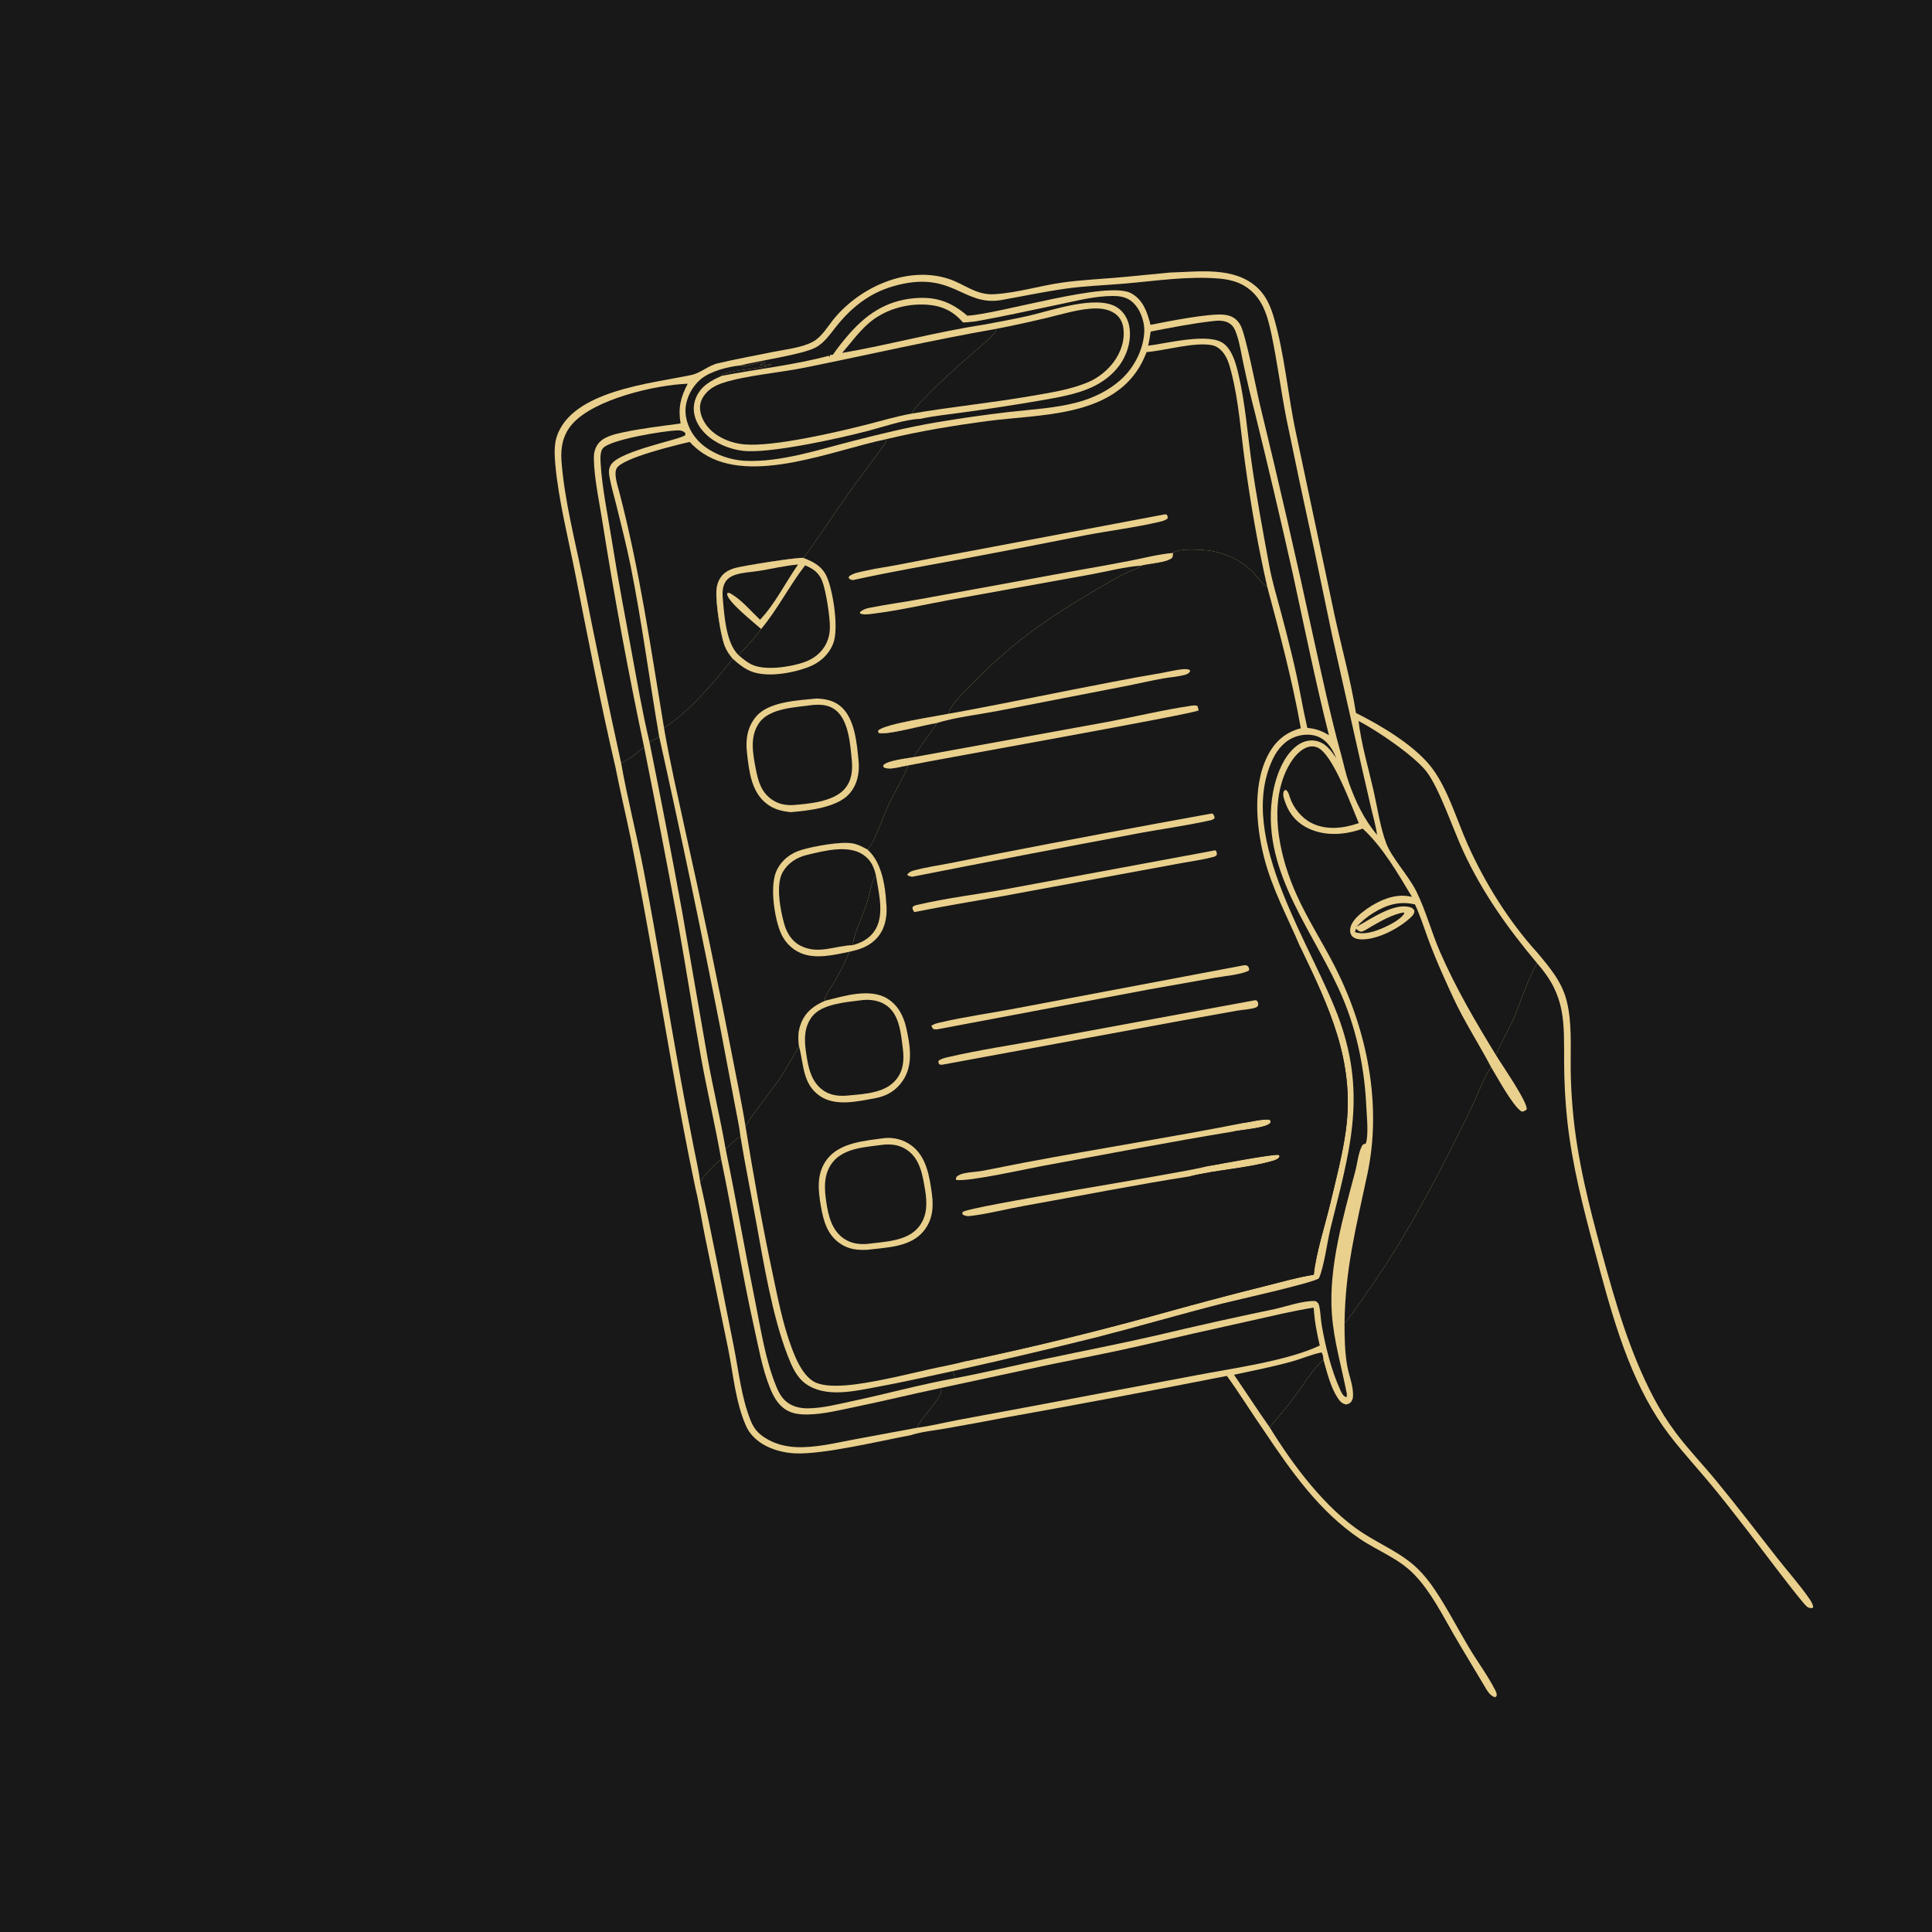 <?xml version="1.0" encoding="UTF-8"?> <svg xmlns="http://www.w3.org/2000/svg" width="300" height="300" viewBox="0 0 300 300" fill="none"><g clip-path="url(#clip0_115_1184)"><path d="M0 0H300V300H0V0Z" fill="#181818"></path><path d="M141.401 222.862C143.06 222.312 145.067 222.131 146.799 221.824C149.973 221.266 153.142 220.684 156.307 220.077C167.728 218.034 179.13 215.892 190.513 213.65C192.534 216.445 194.346 219.395 196.317 222.228C193.796 225.724 190.865 228.975 187.962 232.152C180.645 240.156 168.723 252.444 157.73 254.223C157.507 254.261 157.283 254.294 157.059 254.321C156.834 254.348 156.609 254.37 156.384 254.385C156.158 254.401 155.932 254.411 155.706 254.416C155.48 254.42 155.254 254.419 155.028 254.412C154.802 254.405 154.576 254.392 154.351 254.374C154.126 254.356 153.901 254.332 153.677 254.303C153.452 254.273 153.229 254.238 153.007 254.197C152.784 254.156 152.563 254.11 152.343 254.058C152.123 254.006 151.904 253.949 151.687 253.886C151.47 253.823 151.254 253.755 151.041 253.681C150.827 253.608 150.615 253.529 150.405 253.444C150.195 253.36 149.988 253.271 149.782 253.176C149.577 253.081 149.374 252.981 149.174 252.876C148.973 252.771 148.776 252.661 148.581 252.546C148.386 252.432 148.195 252.312 148.006 252.188C147.817 252.063 147.631 251.934 147.449 251.8C142.782 248.412 140.526 242.708 139.683 237.189C139.142 233.648 139.221 230.153 140.263 226.71C140.517 225.873 141.983 223.135 141.543 222.892C141.501 222.869 141.448 222.872 141.401 222.862Z" fill="#181818"></path><path d="M181.726 42.318C183.945 41.302 188.169 41.176 190.711 41.034C202.28 40.386 213.041 40.794 224.008 44.874C234.076 48.619 241.855 55.222 246.376 65.1C248.298 69.298 249.471 73.884 250.3 78.416C254.267 100.116 248.619 122.28 241.009 142.547C240.551 143.767 239.426 147.145 238.747 147.968C234.292 143.066 230.612 137.171 227.906 131.134C226.158 127.233 224.679 121.994 221.936 118.731C219.217 115.495 214.353 112.611 210.552 110.707C209.751 105.61 208.317 100.562 207.228 95.517L201.271 67.378C199.967 61.412 199.52 55.184 197.808 49.315C197.3 47.575 196.579 45.891 195.217 44.644C191.618 41.348 186.196 42.201 181.726 42.318Z" fill="#181818"></path><path d="M95.585 119.216C96.312 122.914 97.195 126.577 97.953 130.269C98.949 135.293 99.897 140.325 100.797 145.367C103.167 158.366 105.225 171.443 107.96 184.372C106.659 185.297 103.62 189.303 102.454 190.684C95.338 199.119 88.925 208.371 80.14 215.192C72.574 221.067 60.89 225.626 51.207 224.354C46.841 223.78 43.273 221.348 40.66 217.872C33.751 208.679 33.354 192.157 34.968 181.158C36.083 173.559 38.347 166.538 42.261 159.916C49.187 148.196 57.912 142.494 69.274 135.607L84.408 126.425C88.153 124.126 92.061 121.837 95.585 119.216Z" fill="#181818"></path><path d="M181.726 42.317C186.196 42.2 191.618 41.348 195.217 44.644C196.579 45.891 197.3 47.575 197.808 49.314C199.521 55.183 199.967 61.411 201.271 67.377L207.228 95.516C208.317 100.562 209.751 105.61 210.552 110.707C214.353 112.611 219.217 115.495 221.936 118.73C224.68 121.994 226.158 127.232 227.906 131.133C230.612 137.17 234.292 143.066 238.747 147.968C240.662 150.259 242.515 152.43 243.267 155.394C244.133 158.807 243.858 162.552 243.895 166.056C243.921 168.153 244.029 170.247 244.219 172.336C244.873 179.898 246.746 187.243 248.742 194.545C250.827 202.175 253.039 209.923 256.738 216.953C257.76 218.904 258.932 220.761 260.252 222.524C262.188 225.095 264.413 227.411 266.458 229.891C269.675 233.792 272.747 237.823 275.867 241.801C277.562 243.963 279.474 246.089 281.024 248.348C281.272 248.709 281.47 249.056 281.549 249.491L281.479 249.685C281.129 249.737 280.903 249.703 280.6 249.493C279.835 248.963 272.295 238.89 271.226 237.515C269.178 234.882 267.131 232.232 264.976 229.685C262.344 226.574 259.602 223.659 257.388 220.215C252.427 212.495 249.957 202.909 247.603 194.133C245.826 187.509 244.133 180.935 243.375 174.1C243.054 171.089 242.888 168.071 242.877 165.044C242.85 158.664 243.187 154.66 238.678 149.57C237.395 151.651 236.029 155.835 235 158.22C234.177 160.127 233.08 161.899 232.277 163.808C233.113 165.229 237.243 171.126 237.067 172.267C236.764 172.529 236.69 172.54 236.292 172.612C234.907 171.781 232.506 167.277 231.531 165.697C230.533 167.133 229.867 168.956 229.15 170.549C228.344 172.322 227.501 174.077 226.621 175.814C222.276 184.536 217.549 193.31 211.88 201.246C210.874 202.655 209.915 204.175 208.778 205.481C208.787 207.702 208.809 210 209.215 212.189C209.465 213.539 210.009 214.851 210.089 216.225C210.121 216.772 210.126 217.394 209.69 217.793C209.477 217.989 209.27 218.027 208.999 218.084C208.376 217.943 208.061 217.601 207.721 217.081C206.599 215.368 206.075 213.141 205.512 211.188C204.211 212.023 201.8 215.905 200.711 217.301C199.562 218.773 198.348 220.196 197.154 221.63C200.718 227.434 205.798 234.246 211.539 237.995C214.437 239.888 217.683 241.183 220.188 243.64C221.184 244.617 222.046 245.734 222.823 246.891C224.755 249.767 226.349 252.896 228.127 255.871C229.426 258.043 231.01 260.163 232.158 262.408C232.365 262.812 232.433 262.908 232.396 263.357L232.16 263.549C231.333 263.336 230.87 262.425 230.455 261.725C228.918 259.13 227.338 256.556 225.821 253.951C223.937 250.714 222.21 247.185 219.586 244.471C217.166 241.967 213.979 240.86 211.155 238.947C204.84 234.671 200.5 228.469 196.317 222.228C194.346 219.395 192.534 216.445 190.513 213.65C179.13 215.891 167.728 218.034 156.307 220.077C153.142 220.683 149.973 221.265 146.799 221.823C145.067 222.131 143.06 222.312 141.401 222.861C136.758 223.72 127.786 225.891 123.437 225.677C121.72 225.592 119.91 225.132 118.431 224.237C117.324 223.567 116.364 222.597 115.837 221.407C114.221 217.758 113.854 213.387 113.077 209.486L109.498 192.152C108.961 189.563 108.581 186.942 107.959 184.372C105.224 171.443 103.166 158.366 100.796 145.367C99.897 140.325 98.948 135.293 97.952 130.269C97.194 126.577 96.311 122.914 95.584 119.216C93.249 109.191 91.279 99.029 89.29 88.928C88.208 83.436 86.761 77.782 86.235 72.208C86.11 70.875 86.016 69.189 86.422 67.894C88.691 60.658 101.101 59.554 107.353 58.229C108.802 57.922 109.963 56.769 111.448 56.419C114.354 55.736 117.31 55.203 120.236 54.608C122.124 54.224 124.535 53.984 126.242 53.056C127.618 52.309 128.581 50.603 129.566 49.418C133.644 44.52 140.951 41.243 147.279 43.293C149.813 44.114 151.535 45.858 154.398 45.685C157.916 45.473 161.488 44.363 164.995 43.871C167.721 43.489 170.464 43.355 173.204 43.128C176.046 42.893 178.884 42.567 181.726 42.317Z" fill="#EAD08D"></path><path d="M217.949 141.682L218.063 141.828C217.533 142.737 215.937 143.553 214.993 143.984C213.673 144.587 211.797 145.254 210.386 144.728L210.562 144.213C210.648 144.291 210.752 144.388 210.847 144.452C211.101 144.622 211.275 144.738 211.578 144.625C212.03 144.457 212.531 144.097 212.959 143.855C214.542 142.963 216.143 142.015 217.949 141.682Z" fill="#181818"></path><path d="M191.614 213.473C194.603 212.829 197.632 212.236 200.579 211.42C202.119 210.994 203.634 210.324 205.191 209.998C205.463 210.328 205.458 210.779 205.512 211.188C204.211 212.023 201.8 215.905 200.711 217.301C199.562 218.773 198.348 220.196 197.154 221.63C195.259 218.949 193.475 216.181 191.614 213.473Z" fill="#181818"></path><path d="M100.845 115.213C99.728 110.521 98.904 105.705 98.03 100.962C97.017 95.463 95.967 89.983 95.095 84.458C94.489 80.619 93.476 75.748 93.264 71.92C93.227 71.261 93.171 70.171 93.602 69.624C94.679 68.26 103.129 66.894 105.142 66.83C105.678 66.813 106.009 66.86 106.402 67.233C106.4 67.343 106.458 67.471 106.397 67.562C105.981 68.183 96.444 69.931 94.929 72.084C94.489 72.71 94.514 73.313 94.64 74.036C94.893 75.487 95.336 76.939 95.689 78.372C96.477 81.563 97.299 84.764 97.944 87.987C99.686 96.703 100.836 105.535 102.337 114.294C102.005 114.773 101.341 114.931 100.845 115.213Z" fill="#181818"></path><path d="M102.337 114.294C105.734 129.537 108.938 144.82 111.95 160.144L114.152 171.767C114.431 173.317 114.809 174.912 114.98 176.475C114.073 176.983 113.412 177.74 112.686 178.468C111.865 173.72 110.723 169.014 109.87 164.265L105.928 141.576C104.317 132.772 102.623 123.985 100.846 115.213C101.341 114.931 102.005 114.773 102.337 114.294Z" fill="#181818"></path><path d="M112.686 178.468C113.412 177.74 114.072 176.983 114.979 176.475C115.71 180.921 116.612 185.342 117.421 189.775C118.597 196.215 119.938 204.393 122.286 210.44C122.92 212.075 123.638 213.812 125.105 214.868C128.197 217.093 132.675 216.009 136.151 215.37C140.117 214.642 144.059 213.746 147.999 212.896L148.256 214.013C142.964 214.972 137.737 216.419 132.473 217.538C130.197 218.022 127.731 218.681 125.395 218.685C124.366 218.686 123.306 218.472 122.437 217.897C121.512 217.286 120.992 216.382 120.577 215.383C118.861 211.252 118.15 206.456 117.266 202.087C115.675 194.225 114.305 186.321 112.686 178.468Z" fill="#181818"></path><path d="M188.336 49.862C189.148 49.748 190.064 49.738 190.802 50.147C191.481 50.523 191.755 51.138 192.002 51.842C192.514 53.303 192.738 54.929 193.065 56.441C193.6 58.967 194.19 61.48 194.836 63.979C196.864 72.205 198.807 80.452 200.663 88.718C202.515 97.204 204.233 105.749 206.361 114.169C205.253 113.472 204.288 113.158 203 113.022C202.621 111.366 202.278 109.704 201.969 108.034C201.172 103.732 200.06 99.408 198.938 95.18C198.292 92.744 197.542 90.315 197.086 87.835C196.104 82.483 195.092 77.095 194.331 71.709C193.688 67.159 193.351 62.494 192.284 58.018C191.908 56.441 191.378 54.458 190.068 53.394C187.821 51.568 181.091 53.356 178.275 53.678C178.458 52.956 178.561 52.216 178.682 51.481C181.875 50.87 185.104 50.222 188.336 49.862Z" fill="#181818"></path><path d="M151.487 49.907C155.818 49.138 160.115 48.167 164.423 47.278C167.124 46.721 170.018 45.962 172.785 45.959C173.781 45.958 174.733 46.077 175.558 46.675C176.748 47.536 177.406 49.052 177.63 50.471C177.681 50.797 177.684 51.125 177.684 51.454C177.596 54.169 176.147 57.006 174.173 58.835C172.241 60.626 169.781 61.816 167.25 62.485C163.795 63.399 160.202 63.574 156.664 63.974C152.819 64.425 148.988 64.974 145.171 65.621C140.81 66.38 136.568 67.418 132.281 68.514C127.087 69.841 121.153 71.806 115.747 71.555C113.101 71.432 110.105 70.306 108.296 68.313C107.091 66.986 106.31 65.13 106.462 63.319C106.602 61.653 107.547 59.929 108.831 58.867C110.339 57.621 113.02 56.94 114.955 56.746C115.032 56.762 115.109 56.781 115.187 56.794C116.326 56.985 117.589 56.137 118.768 56.167L118.845 56.288L118.069 56.612L118.054 56.678C118.672 56.917 119.198 56.447 119.797 56.631C119.272 57.166 113.044 57.436 112.026 58.237L112.085 58.359C110.368 59.106 108.802 59.963 108.053 61.799C107.564 62.997 107.642 64.273 108.176 65.441C109.063 67.382 110.998 68.745 112.969 69.436C114.006 69.799 115.064 70.03 116.164 70.059C120.72 70.184 130.239 68.094 134.865 66.886C137.268 66.258 140.462 65.121 142.917 65.038C145.033 64.57 147.237 64.368 149.383 64.059C153.505 63.503 157.614 62.871 161.712 62.163C164.309 61.701 167.017 61.267 169.437 60.178C171.125 59.42 172.66 58.291 173.773 56.801C175.006 55.151 175.715 52.865 175.376 50.798C175.175 49.576 174.538 48.438 173.491 47.751C170.348 45.689 163.189 48.242 159.804 49.018C157.478 49.55 155.121 49.968 152.777 50.411C145.367 51.539 138.147 53.531 130.768 54.802C132.083 53.287 133.257 51.653 134.761 50.309C137.224 48.108 140.675 47.086 143.953 47.316C146.279 47.48 148.004 48.295 149.531 50.071C150.184 50.057 150.838 49.972 151.487 49.907Z" fill="#181818"></path><path d="M100.019 116.023C101.852 125.163 103.616 134.316 105.311 143.483C106.553 150.432 107.623 157.418 108.884 164.362C109.834 169.592 111.067 174.778 111.982 180.009C111.094 180.676 109.279 182.565 108.724 183.514C108.502 181.779 108.085 180.028 107.752 178.308C107.089 174.876 106.404 171.447 105.782 168.007C103.816 157.136 102.061 146.218 99.987 135.368C98.908 129.725 97.45 124.145 96.45 118.492C97.791 117.872 98.881 116.944 100.019 116.023Z" fill="#181818"></path><path d="M148 212.896C155.528 211.226 163.033 209.456 170.514 207.588C176.949 205.933 183.324 204.059 189.762 202.422C191.848 201.892 203.573 199.292 204.783 198.52C205.584 196.854 206.106 192.736 206.605 190.713C209.451 179.164 212.229 170.477 208.084 158.648C204.036 147.098 191.808 130.252 197.629 117.888C198.372 116.309 199.576 114.925 201.273 114.363C202.449 113.974 203.884 113.948 204.999 114.539C206.249 115.202 206.97 116.447 207.49 117.713C206.64 116.504 205.836 115.323 204.271 115.028C203.249 114.835 202.231 115.165 201.408 115.774C199.025 117.535 197.863 121.282 197.503 124.096C196.008 135.77 204.395 145.089 208.583 155.162C210.755 160.388 211.905 166.147 212.157 171.793C212.219 173.191 212.558 176.378 212.063 177.582C211.77 177.678 211.65 177.638 211.496 177.923C210.914 179.001 210.769 180.649 210.452 181.846C208.596 188.869 206.281 196.715 206.813 204.042C207.111 208.131 208.271 212.075 209.066 216.075C209.129 216.395 209.214 216.675 209.056 216.97C208.528 216.771 208.33 216.294 208.103 215.799C206.728 212.786 205.829 209.139 205.25 205.882C205.069 204.86 205.068 203.756 204.84 202.754C204.751 202.364 204.599 202.233 204.274 202.031C202.28 201.937 199.836 202.86 197.871 203.282C191.717 204.562 185.582 205.931 179.466 207.387C173.79 208.69 168.074 209.792 162.378 210.999C157.676 211.995 152.979 213.124 148.257 214.013L148 212.896Z" fill="#181818"></path><path d="M108.725 183.513C109.279 182.565 111.094 180.676 111.982 180.009C113.796 188.637 115.141 197.363 117.063 205.971C117.771 209.136 118.338 212.468 119.55 215.481C120.075 216.787 120.754 218.074 121.969 218.863C123.037 219.558 124.252 219.657 125.491 219.636C127.844 219.596 130.238 218.993 132.534 218.52C137.065 217.586 141.558 216.488 146.085 215.531C146.208 215.982 146.163 216.249 145.934 216.662C144.939 218.455 143.311 219.842 142.376 221.705L132.704 223.502C129.748 224.05 126.559 224.858 123.547 224.701C121.844 224.613 120.263 224.19 118.812 223.277C117.691 222.57 117.047 221.79 116.556 220.573C115.095 216.951 114.682 212.724 113.906 208.894C112.193 200.438 110.628 191.928 108.725 183.513Z" fill="#181818"></path><path d="M154.717 51.06C157.393 50.547 160.035 49.953 162.685 49.325C165.088 48.756 167.68 47.918 170.155 47.897C171.163 47.888 172.218 48.078 173.067 48.65C173.814 49.154 174.262 49.906 174.41 50.79C174.738 52.741 174.058 54.73 172.882 56.278C171.964 57.488 170.623 58.595 169.237 59.221C166.47 60.472 163.099 60.973 160.114 61.49C153.971 62.554 147.759 63.167 141.623 64.212C141.927 63.397 142.853 62.575 143.458 61.936C145.554 59.728 147.763 57.712 150.046 55.702C151.482 54.438 153.068 53.195 154.349 51.773C154.557 51.542 154.63 51.352 154.717 51.06Z" fill="#181818"></path><path d="M96.45 118.492C94.355 108.94 92.364 99.366 90.479 89.771C89.262 83.797 87.645 77.654 87.185 71.572C87.024 69.437 87.438 67.425 88.906 65.791C92.34 61.97 101.691 59.78 106.787 59.584C105.668 61.74 105.281 63.332 105.68 65.76C102.712 66.161 99.702 66.511 96.77 67.129C95.382 67.422 93.529 67.827 92.734 69.119C92.341 69.756 92.2 70.434 92.21 71.176C92.255 74.38 93.147 78.359 93.637 81.6C95.468 93.129 97.595 104.604 100.019 116.023C98.881 116.944 97.791 117.872 96.45 118.492Z" fill="#181818"></path><path d="M146.084 215.531L162.889 211.919C167.53 210.961 172.185 210.083 176.806 209.03C182.593 207.675 188.389 206.361 194.195 205.085C197.442 204.367 200.703 203.557 203.99 203.049C204.113 205.072 204.466 206.968 204.934 208.935C199.877 211.325 191.401 212.465 185.732 213.552L160.538 218.301L148.716 220.498C146.62 220.9 144.488 221.43 142.375 221.705C143.31 219.842 144.938 218.455 145.933 216.662C146.162 216.249 146.208 215.982 146.084 215.531Z" fill="#181818"></path><path d="M141.623 64.212C139.224 64.635 136.892 65.346 134.532 65.943C129.928 67.107 120.126 69.397 115.627 69.008C115.263 68.979 114.901 68.928 114.542 68.857C114.184 68.785 113.831 68.693 113.483 68.58C113.135 68.467 112.795 68.334 112.463 68.181C112.131 68.028 111.809 67.856 111.496 67.665C110.168 66.841 109.098 65.57 108.772 64.013C108.587 63.128 108.743 62.279 109.256 61.531C110.026 60.406 111.043 59.849 112.308 59.437C115.766 58.31 121.209 57.847 124.958 57.088C134.885 55.078 144.739 52.805 154.718 51.06C154.63 51.352 154.557 51.542 154.349 51.773C153.068 53.195 151.483 54.438 150.046 55.702C147.763 57.711 145.554 59.728 143.458 61.936C142.853 62.574 141.927 63.397 141.623 64.212Z" fill="#181818"></path><path d="M114.955 56.746C117.734 56.027 124.518 55.064 126.586 53.992C127.956 53.282 128.816 52.009 129.745 50.83C132.138 47.795 134.94 45.534 138.703 44.447C147.9 41.791 149.484 47.651 155.518 46.585C158.857 45.996 162.151 45.289 165.514 44.818C168.566 44.39 171.635 44.298 174.701 44.031C179.482 43.612 184.482 42.851 189.279 43.253C190.641 43.367 192.093 43.681 193.266 44.405C195.993 46.088 196.784 48.877 197.411 51.815C198.342 56.182 198.889 60.62 199.749 64.999C201.159 71.861 202.615 78.713 204.115 85.556L206.874 98.778L211.394 118.892L212.929 125.559C213.243 126.909 213.65 128.28 213.834 129.654C211.78 127.189 210.506 124.511 209.435 121.494C208.942 120.103 208.651 118.617 208.257 117.194C206.55 111.024 205.243 104.81 203.856 98.563C201.281 86.653 198.552 74.778 195.667 62.939C195.076 60.475 193.463 52.047 192.625 50.512C192.073 49.501 191.262 49.003 190.131 48.874C187.8 48.61 181.282 49.92 178.654 50.443C178.14 48.498 177.55 46.601 175.669 45.549C172.033 43.515 155.45 48.708 150.205 49.022C147.706 46.884 145.388 46.031 142.091 46.297C137.523 46.666 134.342 48.898 131.458 52.325C130.713 53.21 129.985 54.125 129.334 55.082C129.174 55.118 129.043 55.118 128.881 55.118L128.824 55.45L128.678 55.245C123.273 56.698 117.583 57.289 112.085 58.359L112.026 58.237C113.044 57.436 119.272 57.166 119.797 56.631C119.198 56.447 118.672 56.917 118.054 56.678L118.069 56.611L118.846 56.287L118.768 56.167C117.589 56.137 116.327 56.984 115.187 56.794C115.109 56.781 115.032 56.762 114.955 56.746Z" fill="#181818"></path><path d="M210.955 111.961C213.779 113.394 219.599 117.358 221.502 119.809C223.489 122.368 225.694 128.925 227.241 132.243C230.253 138.704 234.123 144.135 238.678 149.57C237.395 151.651 236.029 155.836 235 158.22C234.177 160.128 233.08 161.9 232.277 163.808C229.114 158.659 226.026 153.368 223.612 147.821C222.277 144.754 221.421 141.43 219.946 138.446C218.699 135.924 216.115 133.237 215.254 130.948C214.292 128.39 213.871 125.337 213.262 122.665C212.462 119.152 211.372 115.531 210.955 111.961Z" fill="#181818"></path><path d="M107.089 68.624C107.723 69.297 108.405 69.892 109.179 70.4C116.74 75.362 129.523 69.84 137.668 68.186C137.618 68.523 137.535 68.703 137.341 68.983C135.536 71.594 133.539 74.089 131.702 76.685C129.376 79.974 127.163 83.411 124.757 86.631C123.709 86.523 115.389 87.859 114.181 88.198C113.596 88.362 113.008 88.603 112.533 88.988C111.664 89.693 111.292 90.743 111.238 91.835C111.148 93.636 111.865 98.544 112.518 100.256C112.811 101.022 113.255 101.662 113.776 102.288C110.995 105.82 106.947 110.659 103.104 113.002C101.061 100.687 99.314 88.442 96.147 76.344C95.906 75.425 95.264 73.559 95.77 72.696C96.702 71.106 104.938 69.113 107.089 68.624Z" fill="#181818"></path><path d="M208.779 205.481C208.873 197.019 210.606 190.448 212.339 182.257C214.612 171.517 212.282 160.033 207.409 150.341C205.473 146.491 203.097 142.878 201.33 138.941C198.877 133.479 197.136 126.264 199.391 120.442C200.008 118.849 201.232 116.727 202.883 116.072C203.443 115.85 204.039 115.838 204.593 116.082C206.992 117.136 209.872 125.221 210.991 127.807C210.936 127.827 210.882 127.848 210.828 127.867C208.553 128.647 205.92 128.925 203.696 127.82C202.117 127.036 200.831 125.46 200.283 123.784C200.234 123.633 200.194 123.479 200.136 123.33C200.006 122.997 199.925 122.787 199.591 122.633L199.33 122.881C199.129 123.529 199.41 124.145 199.632 124.757C200.28 126.549 201.546 127.907 203.284 128.691C205.927 129.883 208.942 129.637 211.604 128.671C214.739 131.556 217.067 135.641 219.25 139.264C218.971 139.208 218.691 139.155 218.408 139.121C216.023 138.84 213.401 140.183 211.584 141.624C210.749 142.285 209.73 143.23 209.65 144.362C209.623 144.74 209.721 145.144 210.001 145.415C210.318 145.724 210.807 145.838 211.235 145.861C213.756 145.995 217.119 144.226 218.94 142.569C219.313 142.23 219.607 141.953 219.639 141.421C219.447 141.111 219.324 140.981 218.964 140.874C216.436 140.127 212.833 142.741 210.636 143.907C211.43 143.079 212.246 142.383 213.223 141.776C215.29 140.49 217.297 139.877 219.717 140.439C220.526 142.156 221.095 144.003 221.754 145.783C222.51 147.815 223.337 149.817 224.233 151.791C225.111 153.751 225.989 155.721 227.004 157.614C228.464 160.336 230.098 162.961 231.531 165.697C230.533 167.133 229.868 168.956 229.15 170.549C228.345 172.322 227.502 174.077 226.621 175.815C222.277 184.536 217.549 193.31 211.881 201.246C210.874 202.655 209.916 204.175 208.779 205.481Z" fill="#181818"></path><path d="M178.043 54.673C180.968 54.429 185.483 53.071 188.206 53.604C188.718 53.704 189.104 53.934 189.492 54.28C190.445 55.13 190.837 56.412 191.149 57.609C192.339 62.162 192.661 66.989 193.296 71.647C194.173 78.086 195.315 84.722 196.763 91.06C195.973 90.705 195.537 89.961 194.986 89.324C192.967 86.985 189.881 85.59 186.821 85.4C185.751 85.334 182.953 85.154 182.153 85.862C182.133 86.085 182.167 86.472 182.002 86.63C181.215 87.379 178.433 87.513 177.267 87.824C177.234 87.848 177.203 87.873 177.17 87.896C176.407 88.438 175.456 88.68 174.616 89.087C173.292 89.728 172.021 90.507 170.749 91.247C162.985 95.766 157.248 99.663 150.987 106.173C150.061 107.137 147.724 109.297 147.36 110.506C147.313 110.662 147.325 110.688 147.332 110.829C145.313 111.249 137.567 112.376 136.388 113.415L136.361 113.665C136.579 113.895 136.458 113.846 136.784 113.864C138.549 113.962 143.379 112.592 145.477 112.266C144.38 114.076 142.931 115.701 141.911 117.564C140.93 117.761 137.758 118.098 137.201 118.805C137.171 118.843 137.154 118.888 137.13 118.929C137.299 119.224 137.19 119.156 137.487 119.249C138.41 119.536 140.014 118.984 141.018 118.856C140.206 120.924 138.947 122.942 137.982 124.958C136.989 127.032 136.066 130.215 134.744 131.939C137.057 134.035 137.532 137.913 137.667 140.925C137.747 142.703 137.331 144.452 136.075 145.773C134.929 146.977 133.466 147.472 131.881 147.799C131.254 149.305 130.535 150.767 129.725 152.184C129.245 153.03 128.411 154.079 128.113 154.962C128.083 155.053 128.127 155.293 128.161 155.386C126.474 156.117 125.154 157.049 124.427 158.816C123.917 160.056 123.879 161.216 124.085 162.519C122.98 164.18 122.125 165.986 120.984 167.64C120.082 168.949 116.029 173.989 115.779 175.011C115.22 171.408 114.433 167.838 113.756 164.256C111.487 152.489 109.043 140.758 106.425 129.063C105.278 123.726 104.025 118.383 103.104 113.002C106.946 110.659 110.995 105.82 113.776 102.288C113.255 101.662 112.81 101.022 112.518 100.256C111.864 98.544 111.148 93.636 111.237 91.835C111.292 90.743 111.663 89.693 112.532 88.988C113.008 88.603 113.596 88.362 114.181 88.198C115.389 87.859 123.709 86.523 124.756 86.631C127.162 83.411 129.375 79.974 131.702 76.685C133.539 74.089 135.535 71.594 137.341 68.983C137.534 68.703 137.618 68.523 137.667 68.186C142.81 66.941 148.176 66.067 153.42 65.371C161.287 64.325 172.162 64.805 176.887 57.063C177.345 56.314 177.717 55.487 178.043 54.673Z" fill="#181818"></path><path d="M177.267 87.824C174.695 87.998 171.95 88.73 169.401 89.195L147.582 93.139C143.558 93.874 139.498 94.82 135.439 95.313C134.819 95.388 134.129 95.499 133.538 95.257L133.541 95.043C133.978 94.671 134.436 94.497 134.999 94.384C137.651 93.855 140.354 93.498 143.017 93.007L167.373 88.555C170.14 88.078 172.901 87.572 175.658 87.037C177.787 86.614 179.988 86.041 182.153 85.862C182.133 86.085 182.167 86.472 182.002 86.63C181.215 87.379 178.433 87.513 177.267 87.824Z" fill="#EAD08D"></path><path d="M180.82 79.878L181.149 79.887C181.327 80.192 181.348 80.19 181.288 80.534C180.898 80.828 180.482 80.928 180.012 81.038C176.265 81.914 172.353 82.393 168.565 83.11C162.406 84.333 156.24 85.523 150.068 86.68C144.196 87.779 138.288 88.787 132.455 90.075C132.424 90.073 132.392 90.076 132.362 90.07C132.032 89.995 131.976 89.984 131.762 89.714L131.884 89.455C132.607 88.943 133.694 88.787 134.548 88.594C136.102 88.244 137.69 88.035 139.257 87.733C143.571 86.891 147.89 86.072 152.213 85.277L180.82 79.878Z" fill="#EAD08D"></path><path d="M126.814 108.465C128.124 108.523 129.367 108.755 130.425 109.589C132.741 111.414 133.061 115.451 133.323 118.208C133.495 120.017 133.121 121.842 131.9 123.241C130.014 125.402 125.521 125.881 122.782 126.113C121.384 125.956 120.22 125.7 119.068 124.823C116.635 122.971 116.305 119.673 115.985 116.84C115.756 114.813 116.047 112.888 117.396 111.276C119.365 108.923 123.952 108.754 126.814 108.465Z" fill="#EAD08D"></path><path d="M126.122 109.477C127.415 109.357 128.699 109.426 129.758 110.265C131.783 111.868 132.026 115.572 132.262 117.983C132.421 119.609 132.268 121.229 131.147 122.513C129.406 124.506 125.532 124.825 123.011 125.02C121.894 125.031 120.916 124.85 119.966 124.228C118.223 123.086 117.74 121.362 117.365 119.435C116.903 117.054 116.377 114.374 117.89 112.237C119.533 109.917 123.559 109.855 126.122 109.477Z" fill="#181818"></path><path d="M131.881 147.798C129.497 148.278 126.67 148.989 124.337 147.993C122.766 147.323 121.651 146.042 121.071 144.452C120.194 142.052 119.491 137.315 120.66 135.029C121.46 133.464 122.812 132.464 124.477 131.966C126.333 131.413 130.522 130.631 132.361 130.957C133.239 131.113 133.973 131.516 134.743 131.939C137.056 134.034 137.532 137.913 137.667 140.925C137.747 142.702 137.331 144.451 136.074 145.772C134.928 146.977 133.466 147.472 131.881 147.798Z" fill="#EAD08D"></path><path d="M136.039 136.076C136.464 138.766 137.448 142.338 135.679 144.719C134.865 145.814 133.707 146.413 132.415 146.761C132.679 144.64 133.923 142.38 134.58 140.317C134.962 139.117 135.172 137.579 135.696 136.467C135.776 136.297 135.902 136.195 136.039 136.076Z" fill="#181818"></path><path d="M132.416 146.761C129.605 146.846 127.072 148.265 124.29 146.846C122.942 146.158 122.152 144.837 121.757 143.415C121.159 141.262 120.423 137.359 121.544 135.414C122.374 133.975 123.767 133.109 125.359 132.736C127.937 132.129 131.651 131.139 133.995 132.695C135.249 133.527 135.735 134.653 136.04 136.076C135.902 136.195 135.777 136.298 135.697 136.467C135.173 137.579 134.963 139.117 134.581 140.317C133.924 142.38 132.68 144.64 132.416 146.761Z" fill="#181818"></path><path d="M113.776 102.287C113.255 101.661 112.81 101.021 112.518 100.256C111.864 98.544 111.147 93.636 111.237 91.835C111.292 90.743 111.663 89.693 112.532 88.988C113.008 88.602 113.596 88.362 114.181 88.198C115.389 87.859 123.709 86.523 124.756 86.631C126.365 87.256 127.695 87.954 128.419 89.628C129.373 91.834 130.294 97.712 129.354 99.996C128.659 101.688 127.309 102.883 125.623 103.546C123.11 104.535 118.901 105.308 116.388 104.144C115.417 103.695 114.554 103.011 113.776 102.287Z" fill="#EAD08D"></path><path d="M114.681 101.731C112.712 99.809 112.467 95.535 112.229 92.863C112.143 91.895 112.2 90.784 112.89 90.029C113.242 89.644 113.715 89.41 114.204 89.249C115.366 88.867 116.729 88.837 117.937 88.638C119.931 88.309 121.907 87.826 123.924 87.66C121.955 90.473 120.381 93.731 118.019 96.235C116.678 94.964 115.181 93.188 113.605 92.256C113.312 92.082 113.256 92.016 112.916 92.104C112.916 92.163 112.912 92.224 112.917 92.283C113.006 93.469 117.188 96.761 118.191 97.672C117.129 99.13 115.923 100.426 114.681 101.731Z" fill="#181818"></path><path d="M125.017 87.788C126.282 88.317 127.138 88.905 127.672 90.233C128.253 91.677 128.913 95.935 128.865 97.57C128.843 98.361 128.674 99.138 128.335 99.856C127.633 101.339 126.35 102.323 124.818 102.846C122.667 103.581 118.692 104.2 116.625 103.142C115.903 102.772 115.295 102.252 114.682 101.731C115.924 100.426 117.13 99.13 118.192 97.671C120.772 94.576 122.571 90.946 125.017 87.788Z" fill="#181818"></path><path d="M182.153 85.862C182.953 85.154 185.75 85.334 186.821 85.4C189.88 85.589 192.967 86.984 194.986 89.324C195.537 89.961 195.973 90.704 196.763 91.06C198.713 98.315 200.681 105.681 201.991 113.085C199.911 113.618 198.33 114.817 197.223 116.658C194.428 121.306 194.999 128.139 196.287 133.154C197.555 138.094 199.925 142.386 201.895 147.037C206.382 156.401 210.444 164.818 208.976 175.562C208.464 179.313 207.467 183.058 206.595 186.739C205.807 190.064 204.32 194.647 204.002 197.937C201.357 198.358 198.713 199.137 196.112 199.781C190.323 201.214 184.594 202.775 178.849 204.37C169.278 206.996 159.637 209.329 149.926 211.371C148.149 211.864 146.307 212.175 144.507 212.579C141.955 213.15 139.407 213.782 136.84 214.278C134.24 214.781 128.326 215.974 126.109 214.372C124.474 213.191 123.559 210.978 122.881 209.149C121.511 205.45 120.766 201.489 119.947 197.64C118.355 190.163 116.999 182.558 115.779 175.011C116.029 173.989 120.082 168.948 120.984 167.64C122.125 165.986 122.98 164.18 124.085 162.518C123.878 161.216 123.917 160.055 124.427 158.816C125.153 157.049 126.474 156.116 128.161 155.386C128.127 155.293 128.083 155.053 128.113 154.962C128.411 154.079 129.245 153.03 129.725 152.183C130.535 150.766 131.253 149.305 131.881 147.798C133.466 147.472 134.929 146.977 136.074 145.772C137.331 144.451 137.747 142.702 137.667 140.925C137.532 137.913 137.056 134.034 134.743 131.939C136.066 130.214 136.989 127.032 137.982 124.957C138.947 122.942 140.206 120.924 141.018 118.855C140.014 118.983 138.41 119.536 137.487 119.248C137.189 119.155 137.299 119.223 137.13 118.929C137.154 118.888 137.171 118.842 137.201 118.805C137.758 118.098 140.93 117.761 141.911 117.564C142.931 115.701 144.38 114.075 145.477 112.266C143.379 112.592 138.549 113.962 136.784 113.864C136.458 113.846 136.579 113.894 136.361 113.665L136.388 113.414C137.567 112.376 145.313 111.249 147.332 110.828C147.324 110.688 147.313 110.662 147.36 110.506C147.724 109.296 150.06 107.136 150.987 106.173C157.248 99.662 162.985 95.765 170.749 91.247C172.021 90.506 173.292 89.728 174.616 89.086C175.456 88.68 176.407 88.438 177.17 87.896C177.203 87.872 177.234 87.848 177.266 87.824C178.433 87.513 181.214 87.379 182.002 86.629C182.167 86.472 182.133 86.084 182.153 85.862Z" fill="#181818"></path><path d="M188.153 126.322L188.321 126.36C188.507 126.672 188.642 126.73 188.569 127.1C188.392 127.223 188.228 127.315 188.015 127.363C184.083 128.244 180.02 128.769 176.058 129.532C164.58 131.678 153.113 133.882 141.657 136.142C141.414 136.122 141.178 136.026 140.946 135.953L140.9 135.757C141.218 135.42 141.447 135.293 141.894 135.171C143.672 134.684 145.51 134.419 147.319 134.073L155.115 132.521C166.113 130.379 177.126 128.313 188.153 126.322Z" fill="#EAD08D"></path><path d="M188.72 132.033C188.98 132.263 188.916 132.386 188.958 132.719C188.712 133.036 188.602 133.008 188.223 133.109C186.658 133.526 184.966 133.739 183.37 134.035L174.095 135.746L156.078 139.081C151.377 139.928 146.672 140.681 141.988 141.629C141.765 141.389 141.732 141.235 141.676 140.917C141.911 140.582 142.138 140.581 142.531 140.489C147.124 139.414 151.911 138.863 156.553 138.001L188.72 132.033Z" fill="#EAD08D"></path><path d="M147.332 110.828C155.814 109.288 164.255 107.497 172.725 105.89C175.255 105.395 177.792 104.934 180.334 104.508C181.385 104.321 182.45 104.042 183.51 103.932C183.945 103.886 184.285 103.874 184.705 104.001L184.811 104.216C184.589 104.601 184.314 104.705 183.889 104.816C182.821 105.094 181.708 105.154 180.624 105.346C178.606 105.705 176.588 106.189 174.571 106.577L154.986 110.384C152.11 110.935 148.115 111.426 145.477 112.266C143.379 112.592 138.549 113.962 136.785 113.864C136.458 113.846 136.58 113.895 136.361 113.665L136.389 113.415C137.568 112.376 145.313 111.249 147.332 110.828Z" fill="#EAD08D"></path><path d="M193.226 174.349C194.458 174.145 195.808 173.799 197.056 173.836L197.278 174.014C197.28 174.207 197.336 174.302 197.18 174.447C196.389 175.179 192.772 175.431 191.589 175.684C181.733 177.296 171.913 179.21 162.089 181.006C159.491 181.481 150.518 183.502 148.482 183.227C148.385 182.951 148.447 182.956 148.557 182.701C148.911 182.431 149.213 182.308 149.647 182.206C150.564 181.99 151.542 181.986 152.47 181.816C154.672 181.414 156.868 180.941 159.07 180.525C170.436 178.379 181.88 176.596 193.226 174.349Z" fill="#EAD08D"></path><path d="M187.59 181.066C189.095 180.813 198.034 179.097 198.607 179.34L198.7 179.584C198.465 180.02 197.983 180.161 197.533 180.289C193.515 181.43 188.934 181.635 184.82 182.65C176.195 183.998 167.603 185.715 159.009 187.249C156.369 187.719 153.718 188.418 151.064 188.767C150.462 188.846 149.935 188.929 149.436 188.542L149.46 188.21C150.641 187.268 182.886 182.304 187.425 181.111L187.59 181.066Z" fill="#EAD08D"></path><path d="M193.118 149.895C193.504 149.862 193.503 149.852 193.818 150.074C193.957 150.399 194.024 150.378 193.904 150.731C192.444 151.398 190.239 151.54 188.629 151.827L178.371 153.65L145.481 159.844C145.254 159.845 145.111 159.832 144.895 159.787L144.612 159.295L144.601 159.292C145.007 159.002 145.442 158.898 145.92 158.786C149.958 157.839 154.136 157.286 158.211 156.491L193.118 149.895Z" fill="#EAD08D"></path><path d="M141.911 117.564L172.01 112.088C176.303 111.284 180.644 110.221 184.956 109.59C185.326 109.536 185.588 109.502 185.946 109.619L186.131 110.307C185.435 110.847 145.838 117.873 141.019 118.855C140.015 118.983 138.411 119.536 137.488 119.249C137.19 119.156 137.3 119.224 137.131 118.929C137.154 118.888 137.172 118.843 137.201 118.805C137.758 118.098 140.93 117.761 141.911 117.564Z" fill="#EAD08D"></path><path d="M194.913 155.31L195.189 155.385C195.39 155.76 195.408 155.772 195.341 156.188C195.244 156.267 195.167 156.377 195.051 156.425C194.291 156.737 192.936 156.786 192.089 156.936L183.512 158.472L146.241 165.34L145.87 165.283C145.693 164.994 145.682 165.017 145.756 164.689C146.206 164.388 146.674 164.272 147.195 164.151C152.037 163.03 157.136 162.275 162.036 161.374L194.913 155.31Z" fill="#EAD08D"></path><path d="M128.161 155.386C131.026 154.668 135.061 153.392 137.782 155.058C139.455 156.082 140.322 157.798 140.733 159.657C141.328 162.346 141.835 165.339 140.212 167.768C139.176 169.32 137.743 170.189 135.929 170.521C133.198 171.022 129.693 171.871 127.255 170.146C124.605 168.271 124.822 165.308 124.085 162.518C123.878 161.216 123.917 160.056 124.427 158.816C125.153 157.049 126.474 156.116 128.161 155.386Z" fill="#EAD08D"></path><path d="M133.647 155.327C135.069 155.117 136.616 155.334 137.78 156.221C139.689 157.675 139.912 160.602 140.192 162.822C140.411 164.558 140.301 166.239 139.142 167.646C137.463 169.686 134.434 169.852 131.997 170.081C130.468 170.258 128.972 170.183 127.697 169.218C125.873 167.839 125.487 165.589 125.168 163.468C124.869 161.484 124.823 159.479 126.135 157.81C127.645 155.887 131.416 155.614 133.647 155.327Z" fill="#181818"></path><path d="M137.389 176.718C138.868 176.589 140.303 176.974 141.505 177.854C143.86 179.576 144.337 182.674 144.704 185.384C144.986 187.468 144.818 189.415 143.456 191.12C141.403 193.691 137.646 193.694 134.653 194.071C133.047 194.138 131.675 193.985 130.326 193.01C128.408 191.623 127.858 189.511 127.471 187.313C127.033 184.823 126.76 182.272 128.356 180.098C130.342 177.391 134.316 177.145 137.389 176.718Z" fill="#EAD08D"></path><path d="M137.215 177.742C138.545 177.633 139.731 177.8 140.853 178.572C142.894 179.977 143.275 182.536 143.651 184.808C143.976 186.774 144.006 188.726 142.752 190.401C140.974 192.775 137.337 192.802 134.657 193.153C133.341 193.257 132.091 193.072 130.99 192.298C129.165 191.015 128.635 188.819 128.319 186.74C127.991 184.585 127.843 182.354 129.257 180.519C131.043 178.203 134.556 178.117 137.215 177.742Z" fill="#181818"></path><path d="M201.895 147.037C206.382 156.402 210.444 164.818 208.977 175.562C208.464 179.313 207.467 183.058 206.595 186.739C205.807 190.065 204.32 194.648 204.003 197.937C201.357 198.359 198.714 199.138 196.112 199.782C190.323 201.214 184.595 202.775 178.849 204.37C169.279 206.996 159.637 209.33 149.926 211.372C150.71 209.468 152.858 207.668 154.338 206.259C162.429 198.553 171.433 192.315 180.63 186.042C181.536 185.425 184.599 183.657 184.82 182.651C188.933 181.635 193.515 181.43 197.532 180.289C197.983 180.161 198.465 180.02 198.7 179.584L198.607 179.34C198.034 179.097 189.095 180.813 187.59 181.067C188.773 179.194 191.246 177.97 191.589 175.684C192.772 175.431 196.389 175.179 197.18 174.447C197.335 174.303 197.28 174.207 197.278 174.015L197.056 173.836C195.808 173.799 194.458 174.145 193.225 174.349C193.705 173.034 195.52 170.698 196.248 169.119C199.199 162.711 201.55 154.072 201.895 147.037Z" fill="#181818"></path></g><defs><clipPath id="clip0_115_1184"><rect width="300" height="300" fill="white"></rect></clipPath></defs></svg> 